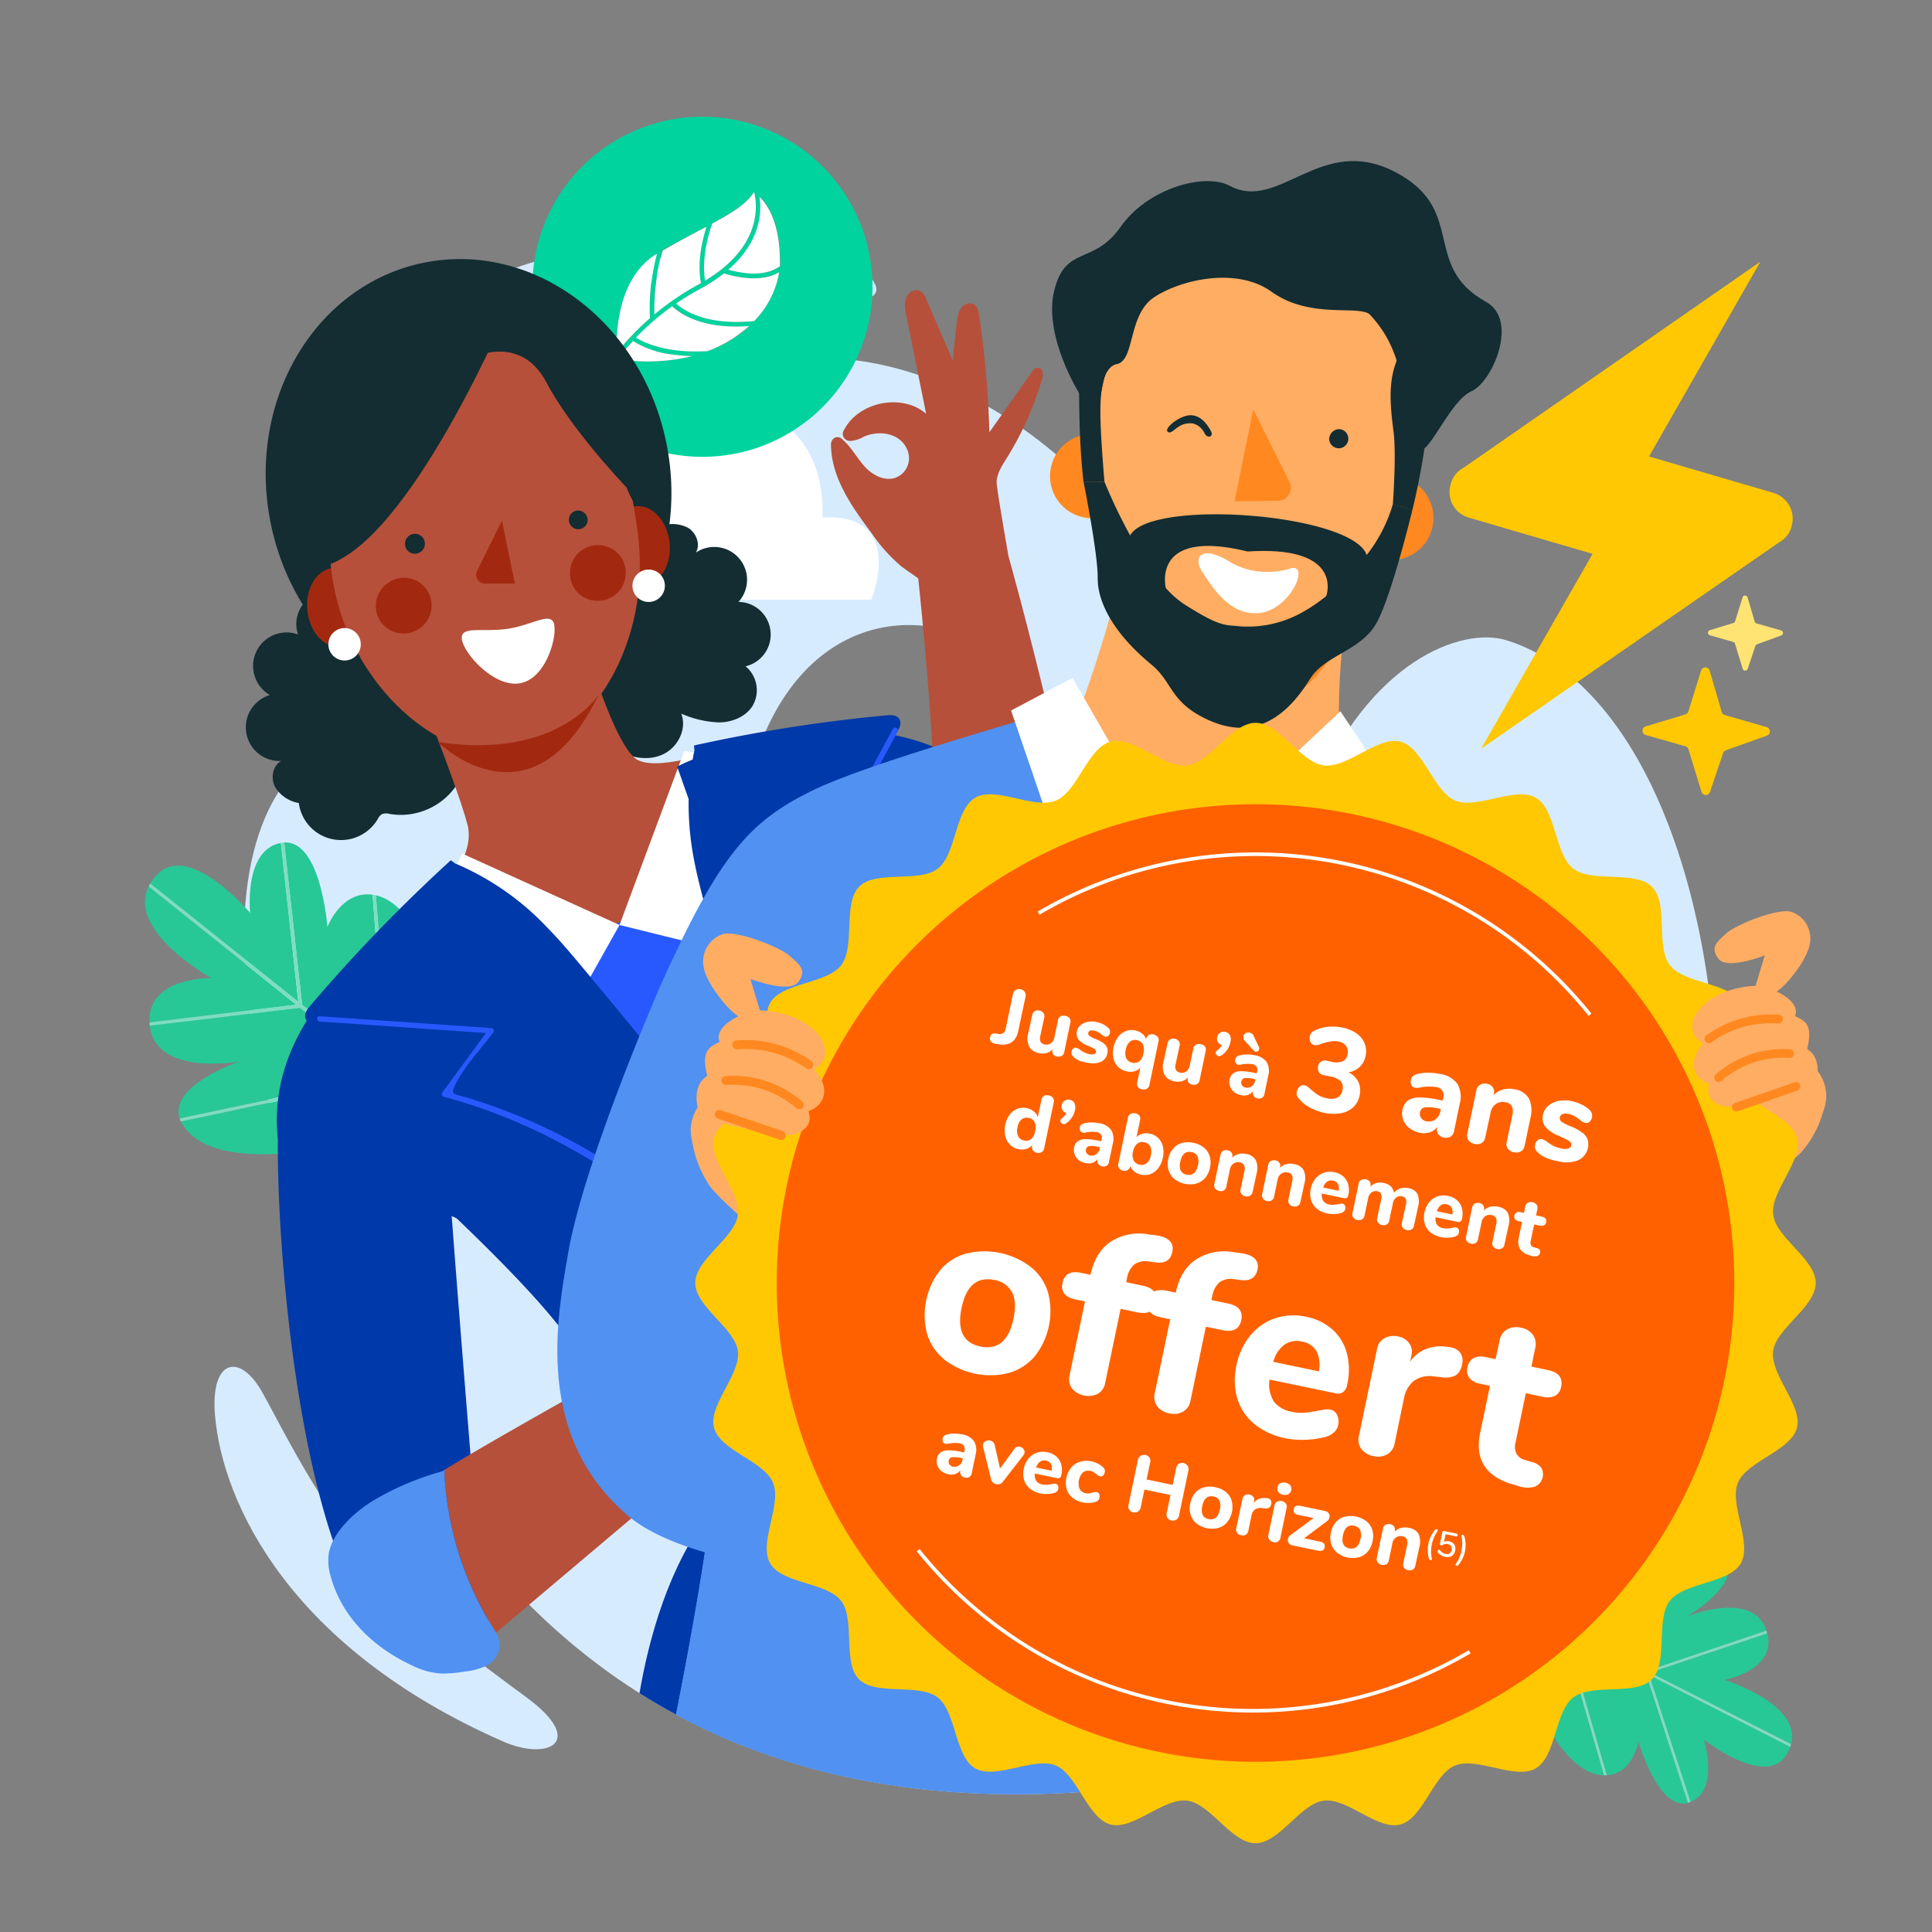 <?xml version="1.0" encoding="UTF-8"?>
<svg xmlns="http://www.w3.org/2000/svg" id="Calque_1" data-name="Calque 1" viewBox="0 0 480 480">
  <rect x="0" y="0" width="480" height="480" fill="#808080" stroke="none"/>
  <defs>
    <style>.cls-1{fill:#d7ebff;}.cls-2{fill:#0039a9;}.cls-3{fill:#5091f2;}.cls-4{fill:#fff;}.cls-5{fill:#00d39d;}.cls-6{fill:#ffc802;}.cls-7{fill:#27c896;}.cls-8{fill:#7ddebf;}.cls-9{fill:#132d32;}.cls-10{fill:#2859ff;}.cls-11{fill:#ff891f;}.cls-12{fill:#b6503a;}.cls-13{fill:#a2290f;}.cls-14{fill:#ffad63;}.cls-15{fill:#ff8920;}.cls-16{fill:none;}.cls-17{fill:#ffe473;}.cls-18{fill:#ff6100;}</style>
  </defs>
  <title>480x480-hotizon+-10-25</title>
  <path class="cls-1" d="M374.23,159.06c-10.71-3.33-34.13,4.61-48.37,39.53-11.28,27.68-33,69.9-75,72.64C192.46,275.05,164.22,240,126.49,201c-40.87-42.21-82.74-7-58.89,76S146,487.29,338.24,432.5c114-32.5,108.39-250.95,36-273.44"></path>
  <path class="cls-1" d="M124.89,432.62c-52.56-23.1-69.55-58.8-71.47-80.94-1.21-14,6.16-15.86,11.85-5.57,5.18,9.37,12.91,25.29,24.3,39.32,12.3,15.15,30.8,28.61,41.14,36.2,15.19,11.17,5.52,16-5.82,11"></path>
  <path class="cls-1" d="M99.21,85.43c-12.35,14-33.15,48.84-15.23,83.4,4.69,9,18.62,18.81,17,5-1.1-9.37,8-44.86,16.7-59.11s25.71-32,37.94-39.8c16.69-10.57,7.26-13.59-3.46-13.22S115.9,66.53,99.21,85.43"></path>
  <path class="cls-1" d="M201.38,65.79s12.12-3,16,4.78-25.82,3.93-16-4.78"></path>
  <path class="cls-1" d="M187.52,188.78c12.06-37.18,42.55-39.1,59.57-26.45C284.19,189.89,288,216.4,300,197.69s-14.37-81.1-66.45-102.52C177.35,72.07,123.82,115,147.89,189c9.51,29.24,28.17,35.08,39.63-.25"></path>
  <path class="cls-2" d="M158.88,420.67q4.43,2.81,9.13,5.34c3.1-15.65,6.5-34.33,8.65-50.51C166.16,388.87,161.19,407.15,158.88,420.67Z"></path>
  <path class="cls-3" d="M391,227.49c-6.55-12.17-38-25-59.69-40.26a102.91,102.91,0,0,0-5.45,11.36c-11.28,27.68-33,69.9-75,72.64-37.05,2.42-62-10.78-84.85-30.7-.59,1.29-1.19,2.61-1.81,4,0,0,16.5,77.38,14.37,112.1-.34,5.55-1,12-2,18.88-2.15,16.18-5.55,34.86-8.65,50.51,39.58,21.34,94.11,28.19,170.23,6.49a97,97,0,0,0,13.16-4.79c2.06-15,4.59-30.28,7.43-40.68,7.58-27.78,40.66-91.92,42.46-108.72S397.63,239.79,391,227.49Z"></path>
  <path class="cls-4" d="M141,149h75.46s8.87-21.56-12.14-20.44c0,0,2.2-27.41-23.67-26.28-14.14.61-18.13,13.22-18.13,13.22a24,24,0,0,0-20.11,1.86c-10.3,6-8.25,24.29-1.41,31.64"></path>
  <path class="cls-5" d="M177,29.07a42.25,42.25,0,1,0,39.7,44.66A42.27,42.27,0,0,0,177,29.07Zm-1.11,58.17c-10.5.59-16.11-2.31-17.77-3.37a66.65,66.65,0,0,1,9-7.79c1.05,1.07,4.29,3.78,11,4.73a38,38,0,0,0,8.09.22A31.71,31.71,0,0,1,175.85,87.24Zm11.56-7.48C175.12,81,169.54,76.83,168,75.4a64.58,64.58,0,0,1,6.06-3.73,41.5,41.5,0,0,0,5.79-3.79,25.27,25.27,0,0,0,4.42,1c2.82.41,6.41.41,9.31-1.28A22.61,22.61,0,0,1,187.41,79.76Zm6.41-14.83c0,.4,0,.81,0,1.21-4.06,3-10.49,1.55-12.83.87,8.13-7,8.34-14.45,7.8-18.12C190.68,50.76,193.85,55.29,193.82,64.93Zm-6.54-17.16a.26.26,0,0,1,.09,0c.74,2.94,2.1,13.35-12.19,21.9-.29-1.6-.85-6.66,1.77-14.23C181.83,52.87,185.38,50.68,187.28,47.77Zm-11.79,8.5c-2.49,7.86-1.63,12.86-1.36,14-.2.11-.38.23-.59.34a67.15,67.15,0,0,0-11,7.46,53,53,0,0,1,2-15.91C168.67,59.84,172.33,58,175.49,56.27Zm-12.3,6.79a52,52,0,0,0-1.71,16,66.13,66.13,0,0,0-8.27,8.63C153,83.1,153.36,69,163.19,63.06ZM153.48,89.2c1-1.35,2.3-2.87,3.79-4.48a23.61,23.61,0,0,0,9.88,3.37,39.82,39.82,0,0,0,4.82.38A46.52,46.52,0,0,1,153.48,89.2Z"></path>
  <path class="cls-4" d="M175.18,69.72c14.29-8.55,12.93-19,12.19-21.9a.26.26,0,0,0-.09,0c-1.9,2.91-5.45,5.1-10.33,7.72C174.33,63.06,174.89,68.12,175.18,69.72Z"></path>
  <path class="cls-4" d="M162.58,78.12a67.15,67.15,0,0,1,11-7.46c.21-.11.39-.23.59-.34-.27-1.19-1.13-6.19,1.36-14-3.16,1.68-6.82,3.57-10.88,5.94A53,53,0,0,0,162.58,78.12Z"></path>
  <path class="cls-4" d="M161.48,79.06a52,52,0,0,1,1.71-16c-9.83,6-10.16,20-10,24.63A66.13,66.13,0,0,1,161.48,79.06Z"></path>
  <path class="cls-4" d="M167.15,88.09a23.61,23.61,0,0,1-9.88-3.37c-1.49,1.61-2.75,3.13-3.79,4.48A46.52,46.52,0,0,0,172,88.47,39.82,39.82,0,0,1,167.15,88.09Z"></path>
  <path class="cls-4" d="M184.3,68.92a25.27,25.27,0,0,1-4.42-1,41.5,41.5,0,0,1-5.79,3.79A64.58,64.58,0,0,0,168,75.4c1.51,1.43,7.09,5.6,19.38,4.36a22.61,22.61,0,0,0,6.2-12.12C190.71,69.33,187.12,69.33,184.3,68.92Z"></path>
  <path class="cls-4" d="M180.94,67c2.34.68,8.77,2.15,12.83-.87,0-.4,0-.81,0-1.21,0-9.64-3.14-14.17-5.08-16C189.28,52.56,189.07,60,180.94,67Z"></path>
  <path class="cls-4" d="M178,80.81c-6.66-1-9.9-3.66-11-4.73a66.65,66.65,0,0,0-9,7.79c1.66,1.06,7.27,4,17.77,3.37A31.71,31.71,0,0,0,186.11,81,38,38,0,0,1,178,80.81Z"></path>
  <path class="cls-6" d="M360.45,120.18a6.41,6.41,0,0,1,3.22-4L437.37,65,409.7,113.41l31.08,9.09a6.7,6.7,0,0,1,4.31,8.33,6.35,6.35,0,0,1-3.21,4L368,186l27.67-48.4-30.9-9.05a6.56,6.56,0,0,1-4.35-8.2l0-.12"></path>
  <path class="cls-7" d="M379.08,400.62c-1.36,3.12-1.84,7.24-.44,12.74,4,15.78,11.78,27.14,19.36,27.69a3.69,3.69,0,0,0,.47,0l-10.36-35.84Z"></path>
  <path class="cls-7" d="M428.51,387a8.73,8.73,0,0,0-2.63-2.23c-11.13-6.49-36.49,6.78-36.49,6.78-2.07,1-7.36,3.14-10,8.49l9,4.59Z"></path>
  <path class="cls-7" d="M408.84,415.73,389,405.64l10.24,35.41c6.53-.42,7.8-8.43,7.8-8.43s5.14,18,12.76,15.15a3.66,3.66,0,0,1-.44.13Z"></path>
  <path class="cls-7" d="M409.15,415.1l29.72-10c0-.08,0-.14-.07-.22-3.49-9.89-19.67-3.29-19.67-3.29s13.37-7.78,9.78-14.08L389.22,405Z"></path>
  <path class="cls-7" d="M420,447.68l-.22.09c7.62-2.83,3.51-15.58,3.51-15.58s15.18,11.91,20.38,4a10.46,10.46,0,0,0,1.12-2.21l-35.06-17.79Z"></path>
  <path class="cls-7" d="M428.65,387.13l.21.32Z"></path>
  <path class="cls-7" d="M445,433.28c2.61-10-16.55-15.91-16.55-15.91s13-2.42,10.65-11.57L410,415.55Z"></path>
  <path class="cls-8" d="M410,415.55l29.05-9.75h0c-.06-.22-.13-.45-.2-.67h0l-29.72,10L389.22,405l39.69-17.45h0a.56.56,0,0,0-.05-.08l-.21-.32-.12-.19h0l-40.1,17.63-9-4.59h0c-.1.21-.2.42-.29.63h0l9,4.59,10.36,35.84v0c.25,0,.49,0,.72,0h0L389,405.64l19.88,10.09,10.48,32.17a3.66,3.66,0,0,0,.44-.13l.22-.09-10.27-31.51L444.77,434h0c.08-.23.15-.45.21-.68h0Z"></path>
  <path class="cls-7" d="M92.57,222.29c.27,0,.55.09.84.16C93.12,222.38,92.84,222.33,92.57,222.29Z"></path>
  <path class="cls-7" d="M75.07,249.67l20.87,16.7-3.38-44.08c-7.77-1.1-11.22,8-11.22,8s-1.63-22.37-11.27-20.91l.54,0Z"></path>
  <path class="cls-7" d="M44.83,278.4c-.06-.14-.12-.28-.17-.42C44.71,278.12,44.77,278.26,44.83,278.4Z"></path>
  <path class="cls-7" d="M36.94,220.25C31.43,231.33,52.48,243,52.48,243s-15.9-.35-15.33,11l36.48-4.36Z"></path>
  <path class="cls-7" d="M69.78,209.44l.29-.06c-9.64,1.47-7.92,17.44-7.92,17.44s-14.92-17.69-23-9.65a12.25,12.25,0,0,0-1.85,2.33l36.81,29.43Z"></path>
  <path class="cls-7" d="M44.94,278.65a10.45,10.45,0,0,0,2.55,3.25c11.48,10.35,44.49,1,44.49,1,2.68-.67,9.41-1.89,13.84-7.52l-9.5-7.6Z"></path>
  <path class="cls-7" d="M109.94,259.82c-.87-19.51-7.2-34.73-16-37.24l-.56-.13,3.43,44.63,9.48,7.58C108.67,271.34,110.24,266.62,109.94,259.82Z"></path>
  <path class="cls-7" d="M74.55,250.33l-37.32,4.45c0,.09,0,.18,0,.27,1.69,12.47,22.29,8.67,22.29,8.67S42,269.58,44.63,277.86l50.85-10.79Z"></path>
  <path class="cls-8" d="M93.41,222.45h0c-.29-.07-.57-.12-.84-.16h0l3.38,44.08-20.87-16.7-4.46-40.33-.54,0-.29.06,4.37,39.49L37.34,219.5h0c-.15.25-.29.5-.41.75h0l36.69,29.34L37.15,254h0c0,.27.05.55.08.83h0l37.32-4.45,20.93,16.74L44.63,277.86h0s0,.08,0,.11.11.28.17.42a2.77,2.77,0,0,0,.1.26h0l51.38-10.91,9.5,7.6h0c.17-.22.33-.45.5-.68h0l-9.48-7.58Z"></path>
  <path class="cls-9" d="M113.09,170.52a16.09,16.09,0,0,0-.07-14.45c-1.9-3.63-5.47-6.56-9.55-6.88s-8.41,2.49-9.08,6.53a26.35,26.35,0,0,0-7.06-6.87c-2.85-1.67-6.5-2.31-9.47-.86a7.94,7.94,0,0,0-3.8,9.64,8.33,8.33,0,0,0-7,15.05,8.37,8.37,0,0,0,2.83,16.38c-2.17,1.16-2.7,4.28-1.56,6.45a8.62,8.62,0,0,0,5.91,4,10.58,10.58,0,0,0,19.6,4,3.07,3.07,0,0,1,1-1.21,3,3,0,0,1,1.95-.08A16.72,16.72,0,0,0,116.13,188a3.68,3.68,0,0,1,.42-1.54,4.14,4.14,0,0,1,1.14-1,9.54,9.54,0,0,0,.13-15.55Z"></path>
  <path class="cls-9" d="M146.22,174.37a15.66,15.66,0,0,0,7.32,12c3.4,2.07,7.85,2.72,11.41.93s5.76-6.29,4.3-10a25.79,25.79,0,0,0,9.33,2.18c3.22,0,6.59-1.34,8.33-4a7.72,7.72,0,0,0-1.67-9.94,8.11,8.11,0,0,0-1.77-16,8.15,8.15,0,0,0-10.58-12.25c1.21-2.05.1-4.92-1.95-6.16a8.4,8.4,0,0,0-6.93-.35,10.3,10.3,0,0,0-18.36,6.48,3,3,0,0,1-.22,1.51,2.82,2.82,0,0,1-1.58,1,16.27,16.27,0,0,0-9,21.56,3.64,3.64,0,0,1,.43,1.49,3.93,3.93,0,0,1-.46,1.39,9.29,9.29,0,0,0,7.7,13Z"></path>
  <path class="cls-10" d="M281.89,344.43s3.39-10.7-8.8-38.33-46-75.38-46-75.38l9.09-37.8c-17.39-17.21-42.93-8.75-59.63-3.3l-66.71,38.29s-9.66,6.91-24,16.68-11.51,22.78-11.51,22.78,46.23,39.24,63.79,61.15a541,541,0,0,1,32.05,45.06l10.95-2.83C179.87,371.77,301,356.9,281.89,344.43Z"></path>
  <path class="cls-11" d="M145.34,160.7s-13.69,17.81-37.65,8.56c0,0,22.91,26.49,37.65-8.56"></path>
  <path class="cls-2" d="M116.11,220s-51.39,23.3-47.08,63l44.78,19.84Z"></path>
  <path class="cls-12" d="M145.21,159.09c2.71,9.81,8,25.36,12.47,29.21s20.39-1.86,20.39-1.86,7.12,30.3-27.08,43.91-49.59-1.78-49.59-1.78,17.69-12.49,14.74-23.73-18.42-49.29-18.42-49.29Z"></path>
  <ellipse class="cls-9" cx="116.41" cy="120.06" rx="50.15" ry="55.91" transform="translate(-21.63 25.67) rotate(-11.52)"></ellipse>
  <path class="cls-13" d="M160,145.42c4.07-.42,6.91-5.16,6.35-10.59s-4.31-9.48-8.38-9.06-6.92,5.16-6.35,10.59,4.31,9.48,8.38,9.06"></path>
  <path class="cls-13" d="M84.74,160.75c4.07-.42,6.92-5.16,6.36-10.59s-4.32-9.48-8.39-9.06-6.91,5.16-6.35,10.59,4.31,9.48,8.38,9.06"></path>
  <path class="cls-12" d="M158.65,134.31c2.89,27.89-13.93,51.68-32.33,53.14s-41.22-18.81-44.11-46.7,7.33-52,33.67-54.3c28.53-2.37,39.89,20,42.77,47.86"></path>
  <path class="cls-9" d="M103.2,137.56a2.47,2.47,0,1,0-2.56-2.22,2.4,2.4,0,0,0,2.56,2.22"></path>
  <path class="cls-9" d="M146,129.05a2.33,2.33,0,1,1-2.57-2.22,2.42,2.42,0,0,1,2.57,2.22"></path>
  <path class="cls-4" d="M137.72,155.36c.57,3.71-2.37,13.45-8.68,14.42s-13.73-7.29-14.28-10.89,5.15-1.72,11.45-2.68,10.94-4.57,11.51-.85"></path>
  <path class="cls-13" d="M141.62,141.91a6.82,6.82,0,0,0,6.46,7.36,6.93,6.93,0,0,0,7.37-6.45,6.83,6.83,0,0,0-6.46-7.37,6.93,6.93,0,0,0-7.37,6.46"></path>
  <path class="cls-13" d="M93.39,150a6.82,6.82,0,0,0,6.45,7.37,6.93,6.93,0,0,0,7.37-6.46,6.83,6.83,0,0,0-6.46-7.36A7.07,7.07,0,0,0,93.39,150"></path>
  <path class="cls-13" d="M124.7,129.35l-6.16,12.46a2.16,2.16,0,0,0,1.93,3.16l7.45,0Z"></path>
  <path class="cls-13" d="M148.74,172.56s-10.2,16.35-40,11.78c0,0,23.21,23.1,40-11.78"></path>
  <path class="cls-9" d="M118,88.63S105.48,86.83,103.63,99s-9.69,36.13-20.93,40.87-18-51.06,14.58-62.74,62.18,20.4,62.71,38.71-4.34,5.25-4.34,5.25S142,106.89,135.75,95,118,88.63,118,88.63Z"></path>
  <path class="cls-9" d="M127.47,73.85s-23.78,57.31-44.77,66-3.22-47-3.22-47Z"></path>
  <circle class="cls-4" cx="85.61" cy="160.07" r="4.03"></circle>
  <circle class="cls-4" cx="161.16" cy="145.53" r="4.03"></circle>
  <polygon class="cls-4" points="114.81 212.07 108.37 225.85 142.28 250.52 153.92 229.81 114.81 212.07"></polygon>
  <polygon class="cls-4" points="169.99 186.6 185.55 189.1 176.52 235.4 153.92 229.81 169.99 186.6"></polygon>
  <path class="cls-2" d="M112,213.73A402.29,402.29,0,0,0,77.1,249.85c-.74.87-1.52,1.93-1.25,3,.42,1.69,2.73,1.86,4.47,1.68a144.91,144.91,0,0,1,35.13.62,2.8,2.8,0,0,1,2,.88,2.87,2.87,0,0,1,.2,2.09l-1.33,8.15a4.8,4.8,0,0,0,.08,2.71,4.87,4.87,0,0,0,1.94,1.85c39.12,25.29,72.79,58,106.18,90.48-16.86-45.08-48.22-83-79-120-3.17-3.81-6.35-7.63-9.84-11.16a67.44,67.44,0,0,0-22.6-15.63"></path>
  <path class="cls-2" d="M121.94,225.14l-12.08,2.77s-9.66,6.91-24,16.68C73.26,253.22,74,264.36,74.3,266.85a3.8,3.8,0,0,0-.06.58l-5.15,13.14c-.84,29.06,6.5,123.53,34.77,131.33S118.17,377,118.17,377s-3.92-47.71-6-75.56c10,9.55,19.78,19.42,26,27.13,17.57,21.92,40,56.84,40,56.84s48.18-16.89,47.74-19.26C222.06,345.3,136.93,220.24,121.94,225.14Z"></path>
  <path class="cls-2" d="M284.67,343.41,260.19,208.19c-11-15.47-24.61-22.75-37.9-25.55,1-1.26,2-3,1-4.21-.72-.83-2-.8-3.08-.7a387.32,387.32,0,0,0-47.77,7.48l.09,1.28c-.18.74-.31,1.48-.45,2.22-2.46,1-3.84,1.74-3.84,1.74l2.85,8.09a73.16,73.16,0,0,0,1.21,14.39c.86,4.7,2.1,9.32,3.34,13.93,12,44.72,24.5,90.4,50.63,128.63,0-.19-.06-.39-.1-.58l3.65,10.34Z"></path>
  <path class="cls-10" d="M79.47,253.8,122,256.73l-.59-1-11.56,15.76a.68.68,0,0,0,.4,1c31.55,8.37,55.94,27.82,80,49,.65.57,1.6-.38,1-1-14-12.31-28.18-24.73-44.32-34.24a142.25,142.25,0,0,0-24.37-11.4q-3.36-1.2-6.78-2.22c-3.24-1-4.06-.48-2.43-3.6,2.31-4.44,6.28-8.57,9.25-12.61.32-.45-.13-1-.58-1l-42.57-2.94c-.87-.06-.86,1.29,0,1.35Z"></path>
  <path class="cls-10" d="M221.82,181.11l-20.25,37.56a.68.68,0,0,0,.59,1c4.94-.34,10.68-1.6,15.6-1.09,3.55.37,2.55,1,1.64,4.27-.5,1.81-1,3.63-1.39,5.45a141.43,141.43,0,0,0-3.62,27.17c-.68,19,2.31,37.82,5.27,56.49.14.85,1.43.49,1.3-.36-5-31.65-8.41-62.63,1.35-93.79a.68.68,0,0,0-.65-.85l-19.5,1.36.58,1L223,181.79c.41-.76-.75-1.45-1.17-.68Z"></path>
  <path class="cls-12" d="M237.58,301.38c-1.17-2.61-10.84,1.25-10.84,1.25-1.1.8-31.62,13.47-36.34,17-3.79,2.83-59.34,32.81-80.62,45.94l.79-.24-.15.89A80.52,80.52,0,0,0,122.22,404c.33.54.67,1.09,1,1.65l53.09-44.84s27.44-6.36,30.48-8.6a9.54,9.54,0,0,0,4.7-7.66s4.17-1.2,3.78-6.92c0,0,3.65-7.45,0-11.1l-4.17-4.19s24-14.73,24.25-15S238.75,304,237.58,301.38Z"></path>
  <path class="cls-3" d="M110.42,366.22l.15-.89-.79.24a69.4,69.4,0,0,0-17.5,7.52c-5.44,3.49-9.79,8.24-10.59,12.87a13.18,13.18,0,0,0,.49,5.75c2.57,9.37,9.76,17.22,20.22,22.08a18.71,18.71,0,0,0,7.38,2,32.62,32.62,0,0,0,5.67-.5,15.69,15.69,0,0,0,5.4-1.46,5.93,5.93,0,0,0,3.29-5.12,6.93,6.93,0,0,0-.94-3.07c-.31-.56-.65-1.11-1-1.65A80.52,80.52,0,0,1,110.42,366.22Z"></path>
  <path class="cls-12" d="M269.89,230.16c.58-19.8-19.25-92-19.34-91.95l-23.72-6.59s7.69,66,4.82,84.85.93,35.12,13.69,38.56S269.43,245.56,269.89,230.16Z"></path>
  <path class="cls-12" d="M234.39,154.12c-1.19-3.35-2.5-6.79-5-9.29-1.64-1.62-3.71-2.75-5.53-4.18a41,41,0,0,1-7.29-8.15c-4.9-6.58-10-13.67-10.12-22a1.93,1.93,0,0,1,1-1.78,1.62,1.62,0,0,1,1.84.46c2.24,1.89,3.59,4.6,5.56,6.76,2.2,2.4,5.85,4.18,8.8,2.14a5.23,5.23,0,0,0,1.76-6.34c-1.73-4.17-6.94-4.94-10.8-3.25a7.38,7.38,0,0,1-3.44,1.07,2,2,0,0,1-1.46-.74,1.77,1.77,0,0,1,.05-2.11c3.72-7,14.44-9,20.33-3.92l-4.92-24.37c-.36-1.74-.69-3.61.4-5.19A2.64,2.64,0,0,1,228,72.11c1.22.17,1.68,1.18,2.09,2.12q3.3,7.68,6.61,15.35c.31-3.11.63-6.21,1-9.32.16-1.54.35-3.17,1.62-4.27a2.4,2.4,0,0,1,2.24-.53c1.25.4,1.53,1.7,1.7,2.85a244.15,244.15,0,0,1,2.55,29.1l10.79-15.35a1.55,1.55,0,0,1,1.42-.67c1.22.14,1.19,1.72.87,2.81a78.65,78.65,0,0,1-8.72,19.54c-1.13,1.81-2.37,3.68-2.56,5.79-.16,1.68,4.09,24.54,4.26,26.95C252.13,150.27,239.69,169,234.39,154.12Z"></path>
  <path class="cls-3" d="M164.24,244.52c14.59-32.44,22.11-40.37,37-47.83s56.3-18.43,68.53-22.84c12.24-4.57,39-2.65,60.73,12.85s53.82,28.48,60.45,40.79,12.09,34,10.29,50.82S366.41,359.25,358.83,387s-29.49,4.16-29.49,4.16-10.86,11.75-67.36,5.39c-54.77-6.34-58.39-39.52-58.39-39.52s-27.09,34.12-25-.44C180.74,321.9,164.24,244.52,164.24,244.52Z"></path>
  <path class="cls-9" d="M268.34,98.07s-9.22-14.47-6.42-25.88S271.67,66,278.4,56.38s20.9-13.56,27.17-10.2c12.21,6.53,22.51-12.93,40.83-3.56S352.92,66,369.21,75c8.21,4.56,1.59,19.9-3.64,22.21s-10.38,15.42-12.79,14.52S268.34,98.07,268.34,98.07Z"></path>
  <path class="cls-14" d="M334.56,154.9c-3.62,15.52-1,44.33-1,44.33s-21.67,32.72-42.44,24.9-28.79-32.27-28.79-32.27,13.3-32.79,15.8-49.34Z"></path>
  <path class="cls-15" d="M336.29,133.35a10.47,10.47,0,1,1,14,4.73,10.48,10.48,0,0,1-14-4.73"></path>
  <path class="cls-15" d="M268,128.21a10.47,10.47,0,1,1,13.27-6.58A10.48,10.48,0,0,1,268,128.21"></path>
  <path class="cls-14" d="M346.7,124.21c6.55-34.86-.3-52.12-34.52-59.12s-40.89,32.54-39.73,49.84c1.16,15.83-2.81,50.26,31.71,55.89,29.69,5,38.17-23.54,42.54-46.61"></path>
  <path class="cls-9" d="M330.23,109a2.38,2.38,0,1,0,2.59-2.38,2.54,2.54,0,0,0-2.59,2.38"></path>
  <path class="cls-15" d="M311.37,101.72l9,18a3.26,3.26,0,0,1-2.89,4.71l-10.76.11Z"></path>
  <path class="cls-15" d="M333.42,159.19s-16.94,22.18-47.9.39c0,0,23.67,39.2,47.9-.39"></path>
  <path class="cls-9" d="M346.05,125.28a37.78,37.78,0,0,1-6.5,12.62c-3.49-10.31-53.75-14.12-58.77-4.87a135.64,135.64,0,0,1-6.38-13.34h-5.2s3.57,17.69,3.52,23.92,4.21,14,13.37,21.52c5.34,4.37,4.53,9.47,14.31,13.83,11.76,5.25,19.6-1.46,25.05-10.24,3.82-6.15,12.9-6.95,16.73-14.28s8.74-27.83,8.74-27.83ZM329.5,148.09a40.31,40.31,0,0,1-7.09,4.65,27.69,27.69,0,0,1-14.4,2.87c-3.66-.42-4.72.27-13.69-5.42a24,24,0,0,1-4.67-4.09h0c-.12-.51-3.43-14.89,20.32-9.08C334.18,135.45,329.5,148.09,329.5,148.09Z"></path>
  <path class="cls-9" d="M268.2,88.72c-.21,9.5-.14,21.39,1,31h5.2s-.69-8.07-.91-13.32-.52-15,4-15.94,2.69-12.18,9.19-16.56,20.5-7.68,29.2-1.44,19.25,3.85,23.37,5.12,9.42,7.43,7.5,12.73-1.25,11.29-.52,17-.18,18-.18,18l4.87,1.34a173.85,173.85,0,0,0,4.72-33.14A25.46,25.46,0,0,0,344.27,71c-20.34-13.49-43-10.58-58.11-6A25.4,25.4,0,0,0,268.2,88.72Z"></path>
  <path class="cls-9" d="M300.88,107.17c-.61-1.14-2.1-3.79-4.8-4s-6.9,3.16-6,4.06c.69.71,1.62-.52,2.69-1.18a5.07,5.07,0,0,1,3.75-.81,4.52,4.52,0,0,1,2.81,2.52c.84,1.35,2.18.61,1.57-.54"></path>
  <polygon class="cls-16" points="292.9 214.37 292.88 214.35 292.86 214.37 292.9 214.37"></polygon>
  <polygon class="cls-9" points="292.86 214.37 274.48 227.1 280.49 239.72 295.69 241.14 305.06 228.3 305.11 227.77 292.9 214.37 292.86 214.37"></polygon>
  <polygon class="cls-4" points="292.88 214.35 266.47 168.44 251.2 176.52 269.63 230.46 274.48 227.1 292.86 214.37 292.88 214.35"></polygon>
  <polygon class="cls-4" points="343.71 192.69 333.02 176.72 292.88 214.35 292.9 214.37 305.11 227.77 311.21 234.46 343.71 192.69"></polygon>
  <path class="cls-3" d="M164.24,244.52a95.25,95.25,0,0,1,19.11,7c9,4.62,17.92,15.1,17.92,15.1A343.49,343.49,0,0,0,187,306.52a253.28,253.28,0,0,0-6.59,34.88s100.22,12,122.51,23.44.07,22.47-19.4,26.27S179,396.37,155.84,376.42s-17.48-48.89-14.57-65.74C145.52,287.31,164.24,244.52,164.24,244.52Z"></path>
  <path class="cls-3" d="M358.69,281.53a97.22,97.22,0,0,1,23.63-4.14c13.26-.65,19,.76,19,.76s-.73,61.72-18.33,94.15S341.24,406,322.26,402.18c-19.15-3.64-41.6-13.51-76.24-34.22s-65.47-26.54-65.47-26.54.53-12.34,2.41-18c0,0,54.29.14,89.11,11.66s64,31.58,66.73,29.81C341.2,363.22,352.05,331.66,358.69,281.53Z"></path>
  <path class="cls-4" d="M320.39,141.32s-7.75,2.62-14.9-1.78-9.13-1-6.79,2.53,6.85,11.22,14.47,10.2,12.55-12.71,7.22-11"></path>
  <path class="cls-17" d="M430.64,154.79l-5.84,1.78a.66.66,0,0,0,0,1.26l5.81,1.65a.67.67,0,0,1,.44.44l1.92,6.25a.65.65,0,0,0,1.24,0l1.92-5.7a.64.64,0,0,1,.4-.4l6-2.19a.65.65,0,0,0,0-1.24l-6.13-1.76a.64.64,0,0,1-.45-.45l-1.77-6a.65.65,0,0,0-1.25,0l-1.87,6A.66.66,0,0,1,430.64,154.79Z"></path>
  <path class="cls-6" d="M418.77,177.47l-9.9,3a1.11,1.11,0,0,0,0,2.13l9.86,2.81a1.14,1.14,0,0,1,.76.75l3.25,10.6a1.11,1.11,0,0,0,2.11,0l3.26-9.67a1.1,1.1,0,0,1,.67-.68L439,182.76a1.11,1.11,0,0,0-.07-2.11l-10.41-3a1.12,1.12,0,0,1-.76-.76l-3-10.27a1.11,1.11,0,0,0-2.13,0l-3.16,10.13A1.12,1.12,0,0,1,418.77,177.47Z"></path>
  <path class="cls-14" d="M200.29,316.49c-.23-.91-21.17-17.36-24.25-22.27l0-.05a26.91,26.91,0,0,1-3.9-9.66c-.08-.49-.18-1-.29-1.47a10.36,10.36,0,0,1,3.61-10.25c10.89-8.76,16.17,9.57,16.17,9.57.7-.35,8.93,35.05,8.69,34.13"></path>
  <path class="cls-14" d="M422.19,304.58c.33-.86,22.27-14.41,25.76-18.8l0,0a26.18,26.18,0,0,0,4.8-8.88c.13-.46.28-.92.44-1.39a10,10,0,0,0-2.36-10.24c-9.54-9.63-16.61,7.45-16.61,7.45-.63-.42-12.4,32.75-12.07,31.9"></path>
  <path class="cls-6" d="M451.11,318.76c0,6-9.86,11.2-10.58,16.93-.78,5.91,7.4,13.48,5.9,19.11S434,363,431.78,368.39s3.62,14.92.73,20-14.1,4.68-17.66,9.36-.33,15.32-4.45,19.49-14.82.89-19.5,4.46-4.23,14.7-9.36,17.65-14.53-2.95-20-.72-7.91,13.09-13.59,14.65-13.2-6.69-19.1-5.91c-5.74.73-11,10.58-16.93,10.58s-11.2-9.85-16.93-10.58c-5.91-.78-13.48,7.41-19.11,5.91s-8.24-12.42-13.59-14.65-14.92,3.62-20,.72-4.68-14.09-9.36-17.65-15.31-.34-19.49-4.46-.89-14.81-4.46-19.49-14.7-4.23-17.65-9.36,3-14.53.72-20S179,360.48,177.42,354.8s6.63-13.2,5.91-19.11c-.73-5.73-10.59-11-10.59-16.93s9.86-11.19,10.59-16.93c.78-5.9-7.41-13.48-5.91-19.1s12.42-8.24,14.65-13.59-3.62-14.93-.72-20,14.09-4.67,17.65-9.35.34-15.32,4.46-19.5,14.81-.89,19.49-4.45,4.23-14.7,9.36-17.66,14.53,3,20,.73,7.91-13.09,13.59-14.65,13.2,6.68,19.11,5.9c5.73-.72,11-10.58,16.93-10.58s11.19,9.86,16.93,10.58c5.9.78,13.48-7.4,19.1-5.9s8.25,12.42,13.59,14.65,14.93-3.62,20-.73,4.68,14.1,9.36,17.66,15.32.33,19.5,4.45.89,14.82,4.45,19.5,14.7,4.23,17.66,9.35-3,14.54-.73,20,13.09,7.91,14.65,13.59-6.68,13.2-5.9,19.1C441.25,307.57,451.11,312.8,451.11,318.76Z"></path>
  <circle class="cls-18" cx="311.93" cy="318.76" r="118.95"></circle>
  <path class="cls-4" d="M234.58,337.73a13.2,13.2,0,0,1-4.25-6.33,18.16,18.16,0,0,1,3.31-15.89,13.08,13.08,0,0,1,6.42-4.07,19,19,0,0,1,16.06,3.35,13,13,0,0,1,4.25,6.29A18.14,18.14,0,0,1,257.06,337a13.29,13.29,0,0,1-6.42,4.11,18.78,18.78,0,0,1-16.06-3.35Zm17.22-10.14c.58-2.78.45-5-.38-6.57a5.92,5.92,0,0,0-4.35-3q-6.45-1.35-8.17,6.92t4.73,9.61Q250.08,335.85,251.8,327.59Z"></path>
  <path class="cls-4" d="M281.82,314.15a5.69,5.69,0,0,0-1.82,3.41l-.2,1,4.1.86c2.66.55,3.75,1.94,3.29,4.17s-2,3-4.67,2.45l-4.1-.86-3.82,18.29a3.91,3.91,0,0,1-1.9,2.85,5.39,5.39,0,0,1-6.33-1.32,3.91,3.91,0,0,1-.62-3.37l3.81-18.29-2.34-.49c-2.62-.55-3.7-1.91-3.24-4.1s2-3.07,4.62-2.52l2.34.48q1.19-5.62,5-8.2a13,13,0,0,1,9.31-1.85l1.55.2,1.07.16c2.69.56,3.83,1.88,3.39,4s-1.79,2.91-4.09,2.63l-1.55-.2A4.82,4.82,0,0,0,281.82,314.15Z"></path>
  <path class="cls-4" d="M303,318.57a5.76,5.76,0,0,0-1.81,3.42l-.21,1,4.11.86q4,.82,3.29,4.17c-.46,2.19-2,3-4.67,2.45l-4.11-.85-3.81,18.28a3.89,3.89,0,0,1-1.91,2.85,4.79,4.79,0,0,1-3.35.4,4.94,4.94,0,0,1-3-1.72,3.93,3.93,0,0,1-.61-3.37l3.81-18.29-2.34-.49q-3.93-.81-3.24-4.1t4.62-2.52l2.34.49q1.18-5.62,5-8.21a13,13,0,0,1,9.31-1.85l1.55.2,1.07.17q4,.84,3.39,3.94c-.42,2-1.79,2.91-4.09,2.64l-1.55-.2A4.81,4.81,0,0,0,303,318.57Z"></path>
  <path class="cls-4" d="M332.21,351.56a3.89,3.89,0,0,1,.24,2.56,3.22,3.22,0,0,1-1,1.72,4.84,4.84,0,0,1-1.94,1.1,21.61,21.61,0,0,1-5,.76,20.24,20.24,0,0,1-5-.34,17.75,17.75,0,0,1-7.8-3.52,13,13,0,0,1-4.28-6.3,16.31,16.31,0,0,1-.22-8.34,16.62,16.62,0,0,1,3.44-7.41,13.54,13.54,0,0,1,6.14-4.26,14.48,14.48,0,0,1,7.73-.38,13.72,13.72,0,0,1,6.53,3.17,12,12,0,0,1,3.57,5.88,16.44,16.44,0,0,1,.08,7.82,2.87,2.87,0,0,1-1,1.83,2.27,2.27,0,0,1-1.87.32l-16.41-3.42a8,8,0,0,0,1.06,5.45,7.12,7.12,0,0,0,4.54,2.56,10.49,10.49,0,0,0,3.14.23,31.43,31.43,0,0,0,3.22-.49c.59-.12,1.17-.22,1.71-.29a4.3,4.3,0,0,1,1.4,0A2.35,2.35,0,0,1,332.21,351.56Zm-13.08-17.49a7.81,7.81,0,0,0-2.79,4.28l11.32,2.36a7.85,7.85,0,0,0-.58-5,5,5,0,0,0-3.57-2.39A5.43,5.43,0,0,0,319.13,334.07Z"></path>
  <path class="cls-4" d="M362.78,336.07a3.53,3.53,0,0,1,.46,2.94,4,4,0,0,1-1.54,2.68,5.59,5.59,0,0,1-3.58.47l-1.8-.19a6.84,6.84,0,0,0-5.1,1.14,7.1,7.1,0,0,0-2.38,4.21l-2.33,11.2a3.86,3.86,0,0,1-1.91,2.84,4.79,4.79,0,0,1-3.35.41,5,5,0,0,1-3-1.73,3.93,3.93,0,0,1-.61-3.37l4.48-21.51a3.73,3.73,0,0,1,1.92-2.72,4.81,4.81,0,0,1,3.32-.4,4.37,4.37,0,0,1,2.72,1.63,3.67,3.67,0,0,1,.58,3.09l-.33,1.58a8.33,8.33,0,0,1,4-3.2,10.05,10.05,0,0,1,5-.55l.83.11A3.75,3.75,0,0,1,362.78,336.07Z"></path>
  <path class="cls-4" d="M382.91,364.64a3.33,3.33,0,0,1-1.53,4.7,6.44,6.44,0,0,1-4-.11l-1.62-.46q-10.1-3-8-12.86l2.42-11.61-2.35-.49a4.45,4.45,0,0,1-2.75-1.46,3.07,3.07,0,0,1-.49-2.64,3.17,3.17,0,0,1,1.51-2.28,4.5,4.5,0,0,1,3.11-.24l2.35.49,1-4.57a4,4,0,0,1,1.84-2.8,4.73,4.73,0,0,1,3.48-.44,4.57,4.57,0,0,1,3,1.79,4.07,4.07,0,0,1,.54,3.29l-.95,4.57,4.1.86c2.66.55,3.75,1.94,3.29,4.17a3.09,3.09,0,0,1-1.5,2.23,4.66,4.66,0,0,1-3.17.22l-4.1-.85-2.56,12.25a4,4,0,0,0,.27,2.84,3.5,3.5,0,0,0,2.19,1.52l1.61.46A4.26,4.26,0,0,1,382.91,364.64Z"></path>
  <path class="cls-4" d="M246.24,258.81a1.13,1.13,0,0,1-.26-1.07,1.18,1.18,0,0,1,.48-.82,1.45,1.45,0,0,1,1-.14l.64.1c1,.15,1.56-.31,1.79-1.4l1.78-8.52a1.46,1.46,0,0,1,.67-1,1.75,1.75,0,0,1,2.26.47,1.53,1.53,0,0,1,.19,1.2L253,256.09c-.54,2.63-2.15,3.76-4.81,3.38l-.65-.09A2.32,2.32,0,0,1,246.24,258.81Z"></path>
  <path class="cls-4" d="M265.73,253a1.33,1.33,0,0,1,.19,1.12l-1.52,7.3a1.25,1.25,0,0,1-.63.91,1.7,1.7,0,0,1-1.19.15,1.46,1.46,0,0,1-.94-.57,1.31,1.31,0,0,1-.18-1l0-.2a3.08,3.08,0,0,1-1.44.91,3.63,3.63,0,0,1-1.77.05,3.57,3.57,0,0,1-2.54-1.6,4.67,4.67,0,0,1-.26-3.29l1-4.6a1.38,1.38,0,0,1,.62-.95,1.67,1.67,0,0,1,1.19-.15,1.55,1.55,0,0,1,1,.61,1.37,1.37,0,0,1,.18,1.12l-1,4.66a2,2,0,0,0,.1,1.37,1.43,1.43,0,0,0,1,.65,1.9,1.9,0,0,0,1.55-.3,2.25,2.25,0,0,0,.87-1.46l.88-4.2a1.35,1.35,0,0,1,.61-1,1.54,1.54,0,0,1,1.18-.15A1.56,1.56,0,0,1,265.73,253Z"></path>
  <path class="cls-4" d="M268.05,263.48a4.83,4.83,0,0,1-1.44-1,1.3,1.3,0,0,1-.36-.58,1.41,1.41,0,0,1,0-.71,1.18,1.18,0,0,1,.41-.71.79.79,0,0,1,.7-.17,1.52,1.52,0,0,1,.5.19l.5.32a6.55,6.55,0,0,0,1,.64,5.34,5.34,0,0,0,1.3.43,2.24,2.24,0,0,0,1.13,0,.66.66,0,0,0,.51-.51.59.59,0,0,0-.07-.48,1.52,1.52,0,0,0-.56-.44c-.29-.16-.75-.37-1.39-.65a5.55,5.55,0,0,1-2.33-1.54,2.45,2.45,0,0,1-.39-2.06,2.65,2.65,0,0,1,.89-1.49,3.63,3.63,0,0,1,1.73-.82,5.66,5.66,0,0,1,2.24,0,6.71,6.71,0,0,1,1.63.57,5.63,5.63,0,0,1,1.32.92,1.27,1.27,0,0,1,.39,1.25,1.29,1.29,0,0,1-.43.74.79.79,0,0,1-.7.18,2.34,2.34,0,0,1-1-.58,5.77,5.77,0,0,0-.83-.58,3.32,3.32,0,0,0-.94-.33,1.82,1.82,0,0,0-1,0,.75.75,0,0,0-.49.56.69.69,0,0,0,.29.72,6.65,6.65,0,0,0,1.52.78,8.61,8.61,0,0,1,2,1.06,2.59,2.59,0,0,1,.9,1.15,2.74,2.74,0,0,1,0,1.49,2.66,2.66,0,0,1-1.63,2,5.32,5.32,0,0,1-3.29.19A10,10,0,0,1,268.05,263.48Z"></path>
  <path class="cls-4" d="M287.63,257.6a1.37,1.37,0,0,1,.2,1.11l-2.27,10.87a1.3,1.3,0,0,1-.63.91,1.68,1.68,0,0,1-1.21.14,1.56,1.56,0,0,1-1-.57,1.29,1.29,0,0,1-.2-1l.79-3.79a3.13,3.13,0,0,1-1.48.9,3.88,3.88,0,0,1-1.89,0,4.12,4.12,0,0,1-3.28-3.16,6.21,6.21,0,0,1,0-2.78,6.42,6.42,0,0,1,1.1-2.56,4.41,4.41,0,0,1,1.91-1.49,4.27,4.27,0,0,1,4.11.62,3.15,3.15,0,0,1,1,1.45l0-.16a1.41,1.41,0,0,1,.62-.94,1.75,1.75,0,0,1,2.17.45Zm-4.55,6.09a3.35,3.35,0,0,0,1-2,3.44,3.44,0,0,0-.13-2.2,2,2,0,0,0-1.47-1.06,2,2,0,0,0-1.79.41,3.4,3.4,0,0,0-1,2,3.23,3.23,0,0,0,.16,2.16,2.27,2.27,0,0,0,3.25.67Z"></path>
  <path class="cls-4" d="M299.36,260a1.33,1.33,0,0,1,.19,1.12l-1.52,7.3a1.28,1.28,0,0,1-.63.91,1.7,1.7,0,0,1-1.19.15,1.46,1.46,0,0,1-.94-.57,1.31,1.31,0,0,1-.18-1l0-.2a3.08,3.08,0,0,1-1.44.91,3.63,3.63,0,0,1-1.77.05,3.57,3.57,0,0,1-2.54-1.6,4.67,4.67,0,0,1-.26-3.29l1-4.6a1.38,1.38,0,0,1,.62-.95,1.67,1.67,0,0,1,1.19-.15,1.55,1.55,0,0,1,1,.61,1.37,1.37,0,0,1,.18,1.12l-1,4.66a2,2,0,0,0,.1,1.37,1.43,1.43,0,0,0,1,.65,1.9,1.9,0,0,0,1.55-.3,2.25,2.25,0,0,0,.87-1.46l.88-4.2a1.35,1.35,0,0,1,.61-.95,1.54,1.54,0,0,1,1.18-.15A1.56,1.56,0,0,1,299.36,260Z"></path>
  <path class="cls-4" d="M305.56,257.18a2.54,2.54,0,0,1,.13,1.74,5.11,5.11,0,0,1-2.25,3.32.82.82,0,0,1-.67.15.9.9,0,0,1-.55-.36.73.73,0,0,1-.15-.6.79.79,0,0,1,.33-.47,3.59,3.59,0,0,0,1.19-1.31,1.67,1.67,0,0,1-1-.73,1.59,1.59,0,0,1-.19-1.2,1.73,1.73,0,0,1,.72-1.13,1.58,1.58,0,0,1,1.27-.24A1.63,1.63,0,0,1,305.56,257.18Z"></path>
  <path class="cls-4" d="M314.71,263.89a4.44,4.44,0,0,1,.37,3.41l-.94,4.5a1.36,1.36,0,0,1-.59.95,1.51,1.51,0,0,1-1.13.15,1.4,1.4,0,0,1-.94-.61,1.34,1.34,0,0,1-.18-1.08l0-.14a2.5,2.5,0,0,1-1.24.95,3.2,3.2,0,0,1-1.72.07,4,4,0,0,1-1.72-.77,3.25,3.25,0,0,1-1-1.38,3,3,0,0,1-.14-1.69,2.53,2.53,0,0,1,.9-1.58,3.33,3.33,0,0,1,1.95-.53,16.06,16.06,0,0,1,3.39.42l.51.1.08-.35a1.75,1.75,0,0,0-.12-1.3,1.69,1.69,0,0,0-1.14-.63,8.11,8.11,0,0,0-2.6.08,1.72,1.72,0,0,1-.82.06.88.88,0,0,1-.63-.45,1.23,1.23,0,0,1-.09-.86,1.11,1.11,0,0,1,.31-.62,1.74,1.74,0,0,1,.68-.36,6.25,6.25,0,0,1,1.83-.24,9.08,9.08,0,0,1,2,.19A4.39,4.39,0,0,1,314.71,263.89Zm-3.71,6a2.27,2.27,0,0,0,.85-1.41l.07-.34-.34-.07a6.89,6.89,0,0,0-2.31-.22,1,1,0,0,0-.85.81,1.27,1.27,0,0,0,.18,1,1.37,1.37,0,0,0,.86.54A1.91,1.91,0,0,0,311,269.87Zm-2.07-12.41a1.16,1.16,0,0,1,.54-.77,1.24,1.24,0,0,1,1-.16,1.42,1.42,0,0,1,1.05.92l1.24,2.65a.91.91,0,0,1,.07.55.73.73,0,0,1-.33.5.74.74,0,0,1-.58.1.84.84,0,0,1-.48-.3l-2.06-2.28A1.36,1.36,0,0,1,308.93,257.46Z"></path>
  <path class="cls-4" d="M337.46,268.76a5.25,5.25,0,0,1,.33,3.4,5.46,5.46,0,0,1-1.58,2.93,6.14,6.14,0,0,1-3.09,1.49,10.69,10.69,0,0,1-4.19-.12,12.22,12.22,0,0,1-3.55-1.33,9.35,9.35,0,0,1-2.69-2.19,2,2,0,0,1-.49-.83,2.08,2.08,0,0,1,0-.93,2.11,2.11,0,0,1,.72-1.22,1.34,1.34,0,0,1,1.17-.32,2,2,0,0,1,.63.24,4.41,4.41,0,0,1,.66.52,21.38,21.38,0,0,0,2,1.59,6.24,6.24,0,0,0,2.13.84,4.24,4.24,0,0,0,2.76-.12,2.58,2.58,0,0,0,1.26-1.9,2.37,2.37,0,0,0-.44-2.18,4.81,4.81,0,0,0-2.61-1.19l-1.74-.36a1.51,1.51,0,0,1-1.09-.79,2,2,0,0,1-.18-1.35,1.9,1.9,0,0,1,.7-1.15,1.55,1.55,0,0,1,1.32-.28l1.23.26a4.76,4.76,0,0,0,2.8-.06,2.25,2.25,0,0,0,1.27-1.74,2.56,2.56,0,0,0-.34-2.08,2.93,2.93,0,0,0-1.92-1.12,5.56,5.56,0,0,0-2.11,0,17.64,17.64,0,0,0-2.41.66,4.18,4.18,0,0,1-.81.22,1.91,1.91,0,0,1-.67,0,1.37,1.37,0,0,1-.95-.77,2.22,2.22,0,0,1,.21-2.26,2.18,2.18,0,0,1,.78-.56,9.36,9.36,0,0,1,3.28-.94,11.39,11.39,0,0,1,3.64.17,9.46,9.46,0,0,1,3.54,1.46,5.62,5.62,0,0,1,2,2.47,5.14,5.14,0,0,1,.24,3.12,5,5,0,0,1-1.48,2.75,5,5,0,0,1-2.78,1.31A5.29,5.29,0,0,1,337.46,268.76Z"></path>
  <path class="cls-4" d="M362.1,269.29a6.58,6.58,0,0,1,.55,5L361.26,281a2.06,2.06,0,0,1-.87,1.4,2.27,2.27,0,0,1-1.68.22,2.08,2.08,0,0,1-1.39-.9,2,2,0,0,1-.27-1.6l.05-.21a3.55,3.55,0,0,1-1.83,1.4,4.73,4.73,0,0,1-2.55.12,6.16,6.16,0,0,1-2.54-1.15,4.72,4.72,0,0,1-1.54-2,4.34,4.34,0,0,1-.2-2.5,3.67,3.67,0,0,1,1.33-2.33,4.89,4.89,0,0,1,2.88-.78,22.79,22.79,0,0,1,5,.61l.76.16.11-.53a2.06,2.06,0,0,0-1.86-2.85,11.94,11.94,0,0,0-3.84.12,3,3,0,0,1-1.21.09,1.31,1.31,0,0,1-.94-.67,1.82,1.82,0,0,1-.13-1.28,1.68,1.68,0,0,1,.46-.91,2.46,2.46,0,0,1,1-.53,9.7,9.7,0,0,1,2.7-.36,14.14,14.14,0,0,1,3,.29A6.47,6.47,0,0,1,362.1,269.29Zm-5.49,8.84a3.28,3.28,0,0,0,1.26-2.09l.1-.5-.5-.11a10.34,10.34,0,0,0-3.42-.31,1.41,1.41,0,0,0-1.24,1.18,1.8,1.8,0,0,0,.26,1.46,2,2,0,0,0,1.26.8A2.8,2.8,0,0,0,356.61,278.13Z"></path>
  <path class="cls-4" d="M379.9,273a7.18,7.18,0,0,1,.31,4.85l-1.42,6.8a2,2,0,0,1-.92,1.4,2.32,2.32,0,0,1-1.75.22,2.28,2.28,0,0,1-1.5-.89,2,2,0,0,1-.27-1.66l1.37-6.6a3.44,3.44,0,0,0-.1-2.26,2.07,2.07,0,0,0-1.55-1,3,3,0,0,0-2.41.42,3.38,3.38,0,0,0-1.33,2.18L369,282.58a2.07,2.07,0,0,1-.9,1.41,2.33,2.33,0,0,1-1.74.22,2.43,2.43,0,0,1-1.52-.9,2,2,0,0,1-.28-1.66l2.25-10.81a1.93,1.93,0,0,1,.94-1.34,2.44,2.44,0,0,1,1.75-.22,2.17,2.17,0,0,1,1.38.86,1.9,1.9,0,0,1,.28,1.52l-.09.41a5.17,5.17,0,0,1,2.36-1.38,6.11,6.11,0,0,1,2.89-.05A4.89,4.89,0,0,1,379.9,273Z"></path>
  <path class="cls-4" d="M384.09,287.65a7.3,7.3,0,0,1-2.13-1.43,1.78,1.78,0,0,1-.53-.85,2.06,2.06,0,0,1,0-1.05,1.75,1.75,0,0,1,.62-1.05,1.21,1.21,0,0,1,1-.26,2.42,2.42,0,0,1,.74.29c.23.14.48.3.73.48a10.53,10.53,0,0,0,1.49.94,7.79,7.79,0,0,0,1.93.63,3.35,3.35,0,0,0,1.67,0,1,1,0,0,0,.76-.76.92.92,0,0,0-.11-.72,2.44,2.44,0,0,0-.83-.65c-.43-.23-1.11-.55-2.05-1a8.39,8.39,0,0,1-3.46-2.28,3.62,3.62,0,0,1-.56-3,4,4,0,0,1,1.3-2.22,5.61,5.61,0,0,1,2.58-1.2,8,8,0,0,1,3.3.06,10,10,0,0,1,2.41.84,8.12,8.12,0,0,1,2,1.36,2,2,0,0,1-.06,2.94,1.19,1.19,0,0,1-1,.27,3.48,3.48,0,0,1-1.51-.86,9,9,0,0,0-1.22-.86,5.12,5.12,0,0,0-1.39-.49,2.79,2.79,0,0,0-1.51,0,1.08,1.08,0,0,0-.73.82,1.06,1.06,0,0,0,.42,1.07,10.43,10.43,0,0,0,2.25,1.15,12.56,12.56,0,0,1,2.9,1.57,3.82,3.82,0,0,1,1.34,1.7,4.36,4.36,0,0,1-2.35,5.17,7.9,7.9,0,0,1-4.87.27A14.82,14.82,0,0,1,384.09,287.65Z"></path>
  <path class="cls-4" d="M261.59,272.75a1.29,1.29,0,0,1,.22,1.09l-2.39,11.47a1.4,1.4,0,0,1-.62.94,1.58,1.58,0,0,1-1.17.16,1.55,1.55,0,0,1-1-.62,1.4,1.4,0,0,1-.2-1.11l0-.16a3.1,3.1,0,0,1-1.49.93,4,4,0,0,1-1.91.05,4.13,4.13,0,0,1-2.11-1.12,4.44,4.44,0,0,1-1.16-2.13,6.41,6.41,0,0,1,0-2.79,6.08,6.08,0,0,1,1.1-2.54,4.2,4.2,0,0,1,1.89-1.45,4.32,4.32,0,0,1,2.38-.15,4,4,0,0,1,1.71.8,3.09,3.09,0,0,1,1,1.43l.92-4.4a1.21,1.21,0,0,1,.6-.87,1.5,1.5,0,0,1,1.12-.14A1.68,1.68,0,0,1,261.59,272.75ZM256.19,283a3.38,3.38,0,0,0,1-2,3.34,3.34,0,0,0-.13-2.19,2,2,0,0,0-1.48-1.06,2.06,2.06,0,0,0-1.78.37,3.26,3.26,0,0,0-1,1.92,3.43,3.43,0,0,0,.14,2.22,2,2,0,0,0,1.48,1.09A2,2,0,0,0,256.19,283Z"></path>
  <path class="cls-4" d="M266.94,274.06a2.56,2.56,0,0,1,.13,1.75,5.12,5.12,0,0,1-2.25,3.31.82.82,0,0,1-.67.15.93.93,0,0,1-.55-.35.72.72,0,0,1-.14-.61.73.73,0,0,1,.32-.47,3.59,3.59,0,0,0,1.19-1.31,1.66,1.66,0,0,1-1-.73,1.59,1.59,0,0,1-.19-1.2,1.71,1.71,0,0,1,.72-1.12,1.58,1.58,0,0,1,1.27-.25A1.63,1.63,0,0,1,266.94,274.06Z"></path>
  <path class="cls-4" d="M276.09,280.77a4.44,4.44,0,0,1,.37,3.41l-.94,4.5a1.36,1.36,0,0,1-.59.95,1.51,1.51,0,0,1-1.13.15,1.42,1.42,0,0,1-.94-.6,1.37,1.37,0,0,1-.18-1.09l0-.14a2.5,2.5,0,0,1-1.24.95,3.2,3.2,0,0,1-1.72.07,4,4,0,0,1-1.72-.77,3.25,3.25,0,0,1-1-1.38,3,3,0,0,1-.14-1.69,2.53,2.53,0,0,1,.9-1.58,3.43,3.43,0,0,1,1.95-.53,16.06,16.06,0,0,1,3.39.42l.51.1.08-.35a1.72,1.72,0,0,0-.12-1.29,1.66,1.66,0,0,0-1.14-.64,8.11,8.11,0,0,0-2.6.08,1.72,1.72,0,0,1-.82.06.88.88,0,0,1-.63-.45,1.23,1.23,0,0,1-.09-.86,1.14,1.14,0,0,1,.31-.62,1.74,1.74,0,0,1,.68-.36,6.6,6.6,0,0,1,1.83-.24,9.71,9.71,0,0,1,2,.19A4.39,4.39,0,0,1,276.09,280.77Zm-3.71,6a2.27,2.27,0,0,0,.85-1.41l.07-.34-.34-.07a6.56,6.56,0,0,0-2.31-.21,1,1,0,0,0-.84.8,1.19,1.19,0,0,0,.18,1,1.32,1.32,0,0,0,.85.54A1.87,1.87,0,0,0,272.38,286.75Z"></path>
  <path class="cls-4" d="M287.77,282.76a4.31,4.31,0,0,1,1.16,2.08,6.9,6.9,0,0,1-1.12,5.33,4.39,4.39,0,0,1-1.91,1.5,4.13,4.13,0,0,1-2.37.18,3.89,3.89,0,0,1-1.74-.81,3,3,0,0,1-1-1.45l0,.16a1.36,1.36,0,0,1-.61.94,1.48,1.48,0,0,1-1.15.17,1.57,1.57,0,0,1-1-.62,1.36,1.36,0,0,1-.19-1.11l2.39-11.47a1.28,1.28,0,0,1,.63-.9,1.68,1.68,0,0,1,1.21-.15,1.57,1.57,0,0,1,1,.58,1.29,1.29,0,0,1,.2,1l-.91,4.36a3.11,3.11,0,0,1,1.48-.89,4,4,0,0,1,1.89,0A4.19,4.19,0,0,1,287.77,282.76ZM284.92,289a3.4,3.4,0,0,0,1-2,3.17,3.17,0,0,0-.15-2.16,2.05,2.05,0,0,0-1.48-1.05,2,2,0,0,0-1.79.39,3.3,3.3,0,0,0-1,1.94,3.36,3.36,0,0,0,.15,2.2,2.24,2.24,0,0,0,3.27.66Z"></path>
  <path class="cls-4" d="M291.78,292.91a4.56,4.56,0,0,1-1.44-2.15,5.59,5.59,0,0,1-.08-2.83,5.64,5.64,0,0,1,1.2-2.56,4.44,4.44,0,0,1,2.18-1.39,6,6,0,0,1,2.86-.05,5.89,5.89,0,0,1,2.6,1.19,4.35,4.35,0,0,1,1.44,2.14,5.59,5.59,0,0,1,.08,2.83,5.68,5.68,0,0,1-1.2,2.57,4.58,4.58,0,0,1-2.18,1.39,6,6,0,0,1-2.86.06A5.9,5.9,0,0,1,291.78,292.91Zm5.85-3.44a3.29,3.29,0,0,0-.13-2.23,2,2,0,0,0-1.47-1q-2.19-.45-2.78,2.35c-.39,1.88.15,3,1.61,3.27S297.24,291.34,297.63,289.47Z"></path>
  <path class="cls-4" d="M312,288.24a5,5,0,0,1,.21,3.28l-1,4.6a1.38,1.38,0,0,1-.63.95,1.6,1.6,0,0,1-1.18.14,1.55,1.55,0,0,1-1-.6,1.41,1.41,0,0,1-.18-1.12l.93-4.46a2.38,2.38,0,0,0-.06-1.53,1.44,1.44,0,0,0-1-.7,2,2,0,0,0-1.63.29,2.28,2.28,0,0,0-.9,1.47l-.87,4.18a1.4,1.4,0,0,1-.62,1,1.56,1.56,0,0,1-1.17.14,1.62,1.62,0,0,1-1-.6,1.38,1.38,0,0,1-.19-1.12l1.52-7.31a1.31,1.31,0,0,1,.64-.91,1.67,1.67,0,0,1,1.18-.15,1.44,1.44,0,0,1,.93.58,1.27,1.27,0,0,1,.19,1l-.06.28a3.58,3.58,0,0,1,1.6-.94,4.26,4.26,0,0,1,1.95,0A3.31,3.31,0,0,1,312,288.24Z"></path>
  <path class="cls-4" d="M323.88,290.71a4.84,4.84,0,0,1,.21,3.28l-1,4.59a1.4,1.4,0,0,1-.62,1,1.6,1.6,0,0,1-1.18.14,1.54,1.54,0,0,1-1-.6,1.41,1.41,0,0,1-.18-1.12l.93-4.46A2.36,2.36,0,0,0,321,292a1.4,1.4,0,0,0-1.05-.7,2,2,0,0,0-1.62.29,2.2,2.2,0,0,0-.9,1.47l-.88,4.18a1.35,1.35,0,0,1-.61,1,1.52,1.52,0,0,1-1.17.15,1.59,1.59,0,0,1-1-.6,1.4,1.4,0,0,1-.19-1.13l1.52-7.3a1.31,1.31,0,0,1,.64-.91,1.66,1.66,0,0,1,1.18-.15,1.46,1.46,0,0,1,.93.58,1.27,1.27,0,0,1,.19,1l-.06.28a3.58,3.58,0,0,1,1.6-.94,4.26,4.26,0,0,1,1.95,0A3.27,3.27,0,0,1,323.88,290.71Z"></path>
  <path class="cls-4" d="M334.15,299.53a1.33,1.33,0,0,1,.07.87,1.05,1.05,0,0,1-.32.58,1.79,1.79,0,0,1-.66.38,7.68,7.68,0,0,1-1.7.26,7.52,7.52,0,0,1-1.7-.12,6,6,0,0,1-2.65-1.2,4.37,4.37,0,0,1-1.45-2.14,5.59,5.59,0,0,1-.08-2.83,5.76,5.76,0,0,1,1.17-2.52,4.64,4.64,0,0,1,2.09-1.44,4.82,4.82,0,0,1,2.62-.13,4.62,4.62,0,0,1,2.22,1.07,4.08,4.08,0,0,1,1.21,2,5.53,5.53,0,0,1,0,2.66,1,1,0,0,1-.34.62.82.82,0,0,1-.64.11l-5.58-1.17a2.75,2.75,0,0,0,.37,1.86,2.41,2.41,0,0,0,1.54.87,3.59,3.59,0,0,0,1.06.07,8.58,8.58,0,0,0,1.1-.16c.2,0,.39-.08.58-.1a1.52,1.52,0,0,1,.48,0A.78.78,0,0,1,334.15,299.53Zm-4.45-5.94a2.65,2.65,0,0,0-.94,1.45l3.84.8a2.6,2.6,0,0,0-.2-1.7,1.66,1.66,0,0,0-1.21-.81A1.82,1.82,0,0,0,329.7,293.59Z"></path>
  <path class="cls-4" d="M352.11,296.53a4.89,4.89,0,0,1,.2,3.34l-1,4.6a1.34,1.34,0,0,1-.64,1,1.64,1.64,0,0,1-1.15.14,1.69,1.69,0,0,1-1-.58,1.35,1.35,0,0,1-.22-1.15l1-4.64a2.19,2.19,0,0,0-.05-1.41,1.23,1.23,0,0,0-.93-.6,1.68,1.68,0,0,0-1.45.3,2.42,2.42,0,0,0-.83,1.51l-.88,4.18a1.32,1.32,0,0,1-.63,1,1.64,1.64,0,0,1-1.15.13,1.66,1.66,0,0,1-1-.58,1.28,1.28,0,0,1-.22-1.15l1-4.64a2.2,2.2,0,0,0-.05-1.41,1.33,1.33,0,0,0-.93-.6,1.74,1.74,0,0,0-1.45.3,2.45,2.45,0,0,0-.83,1.51l-.88,4.18a1.31,1.31,0,0,1-.64,1,1.69,1.69,0,0,1-1.14.14,1.73,1.73,0,0,1-1-.59,1.3,1.3,0,0,1-.21-1.14l1.52-7.31a1.23,1.23,0,0,1,.66-.92,1.69,1.69,0,0,1,1.16-.13,1.43,1.43,0,0,1,.92.55,1.26,1.26,0,0,1,.2,1.05l0,.2a3.26,3.26,0,0,1,1.48-.9,3.76,3.76,0,0,1,1.83,0,3.42,3.42,0,0,1,1.69.8,2.87,2.87,0,0,1,.84,1.62,3.44,3.44,0,0,1,1.58-1.06,3.92,3.92,0,0,1,2-.08A3.18,3.18,0,0,1,352.11,296.53Z"></path>
  <path class="cls-4" d="M362.38,305.42a1.29,1.29,0,0,1,.08.86,1.16,1.16,0,0,1-.33.59,1.63,1.63,0,0,1-.66.37,7.14,7.14,0,0,1-1.7.26,6.58,6.58,0,0,1-1.7-.12,6.15,6.15,0,0,1-2.65-1.19,4.48,4.48,0,0,1-1.45-2.14,6.2,6.2,0,0,1,1.09-5.35,4.64,4.64,0,0,1,2.09-1.45,5,5,0,0,1,2.63-.13A4.69,4.69,0,0,1,362,298.2a4.09,4.09,0,0,1,1.22,2,5.62,5.62,0,0,1,0,2.65,1,1,0,0,1-.35.62.77.77,0,0,1-.64.11l-5.57-1.16a2.72,2.72,0,0,0,.36,1.85,2.43,2.43,0,0,0,1.54.87,3.66,3.66,0,0,0,1.07.08,10.91,10.91,0,0,0,1.09-.17l.58-.09a1.28,1.28,0,0,1,.48,0A.82.82,0,0,1,362.38,305.42Zm-4.44-5.95a2.6,2.6,0,0,0-.95,1.46l3.84.8a2.71,2.71,0,0,0-.19-1.71,1.71,1.71,0,0,0-1.22-.81A1.83,1.83,0,0,0,357.94,299.47Z"></path>
  <path class="cls-4" d="M374.58,301.28a4.93,4.93,0,0,1,.21,3.27l-1,4.6a1.34,1.34,0,0,1-.63,1,1.55,1.55,0,0,1-1.18.15,1.58,1.58,0,0,1-1-.61,1.4,1.4,0,0,1-.18-1.12l.93-4.46a2.3,2.3,0,0,0-.07-1.53,1.42,1.42,0,0,0-1.05-.69,2,2,0,0,0-1.62.28,2.28,2.28,0,0,0-.9,1.48l-.87,4.18a1.38,1.38,0,0,1-.62,1,1.52,1.52,0,0,1-1.17.15,1.6,1.6,0,0,1-1-.61,1.37,1.37,0,0,1-.19-1.12l1.52-7.31a1.29,1.29,0,0,1,.64-.9,1.67,1.67,0,0,1,1.18-.15,1.46,1.46,0,0,1,.93.58,1.25,1.25,0,0,1,.19,1l-.06.28a3.47,3.47,0,0,1,1.6-.93,4,4,0,0,1,1.95,0A3.28,3.28,0,0,1,374.58,301.28Z"></path>
  <path class="cls-4" d="M382.49,310.46a1,1,0,0,1,.12.81,1,1,0,0,1-.64.78,2.15,2.15,0,0,1-1.37,0l-.54-.16c-2.29-.67-3.2-2.12-2.73-4.37l.82-3.94-.79-.17a1.54,1.54,0,0,1-.94-.49,1.09,1.09,0,0,1-.17-.9,1.06,1.06,0,0,1,.52-.77,1.52,1.52,0,0,1,1.06-.09l.79.17.32-1.55a1.37,1.37,0,0,1,.63-.95,1.82,1.82,0,0,1,2.2.46,1.39,1.39,0,0,1,.18,1.11l-.32,1.56,1.39.29c.9.19,1.28.66,1.12,1.41a1.07,1.07,0,0,1-.51.76,1.58,1.58,0,0,1-1.08.08l-1.39-.29-.87,4.16a1.35,1.35,0,0,0,.09,1,1.16,1.16,0,0,0,.75.52l.54.16A1.43,1.43,0,0,1,382.49,310.46Z"></path>
  <path class="cls-4" d="M242,358.08a4.44,4.44,0,0,1,.37,3.41l-.94,4.5a1.36,1.36,0,0,1-.59.95,1.51,1.51,0,0,1-1.13.15,1.4,1.4,0,0,1-.94-.61,1.34,1.34,0,0,1-.18-1.08l0-.14a2.5,2.5,0,0,1-1.24.95,3.2,3.2,0,0,1-1.72.07,4.1,4.1,0,0,1-1.72-.77,3.25,3.25,0,0,1-1-1.38,3,3,0,0,1-.14-1.69,2.53,2.53,0,0,1,.9-1.58,3.43,3.43,0,0,1,1.95-.53,15.42,15.42,0,0,1,3.39.42l.51.1.08-.35a1.75,1.75,0,0,0-.12-1.3,1.69,1.69,0,0,0-1.14-.63,8.11,8.11,0,0,0-2.6.08,1.86,1.86,0,0,1-.82.06.88.88,0,0,1-.63-.45,1.24,1.24,0,0,1-.09-.86,1.06,1.06,0,0,1,.32-.62,1.63,1.63,0,0,1,.67-.36,6.25,6.25,0,0,1,1.83-.24,9.08,9.08,0,0,1,2,.19A4.39,4.39,0,0,1,242,358.08Zm-3.71,6a2.27,2.27,0,0,0,.85-1.41l.07-.34-.34-.07a6.89,6.89,0,0,0-2.31-.22,1,1,0,0,0-.84.81,1.19,1.19,0,0,0,.18,1,1.32,1.32,0,0,0,.85.54A1.91,1.91,0,0,0,238.25,364.06Z"></path>
  <path class="cls-4" d="M252.61,359.49a1.2,1.2,0,0,1,.75-.06,1.53,1.53,0,0,1,.92.57,1.16,1.16,0,0,1,.25,1,1.33,1.33,0,0,1-.26.55l-5.12,6.6a1.45,1.45,0,0,1-.73.54,1.73,1.73,0,0,1-1.71-.36,1.47,1.47,0,0,1-.48-.79l-2-8.1a1.18,1.18,0,0,1,0-.56,1.15,1.15,0,0,1,.66-.82,1.69,1.69,0,0,1,1.12-.16,1.39,1.39,0,0,1,.71.37,1.42,1.42,0,0,1,.41.74l1.33,5.86L252,360A1.41,1.41,0,0,1,252.61,359.49Z"></path>
  <path class="cls-4" d="M262.84,369.09a1.33,1.33,0,0,1,.08.87,1.13,1.13,0,0,1-.33.58,1.64,1.64,0,0,1-.66.38,7.07,7.07,0,0,1-1.69.25,6.54,6.54,0,0,1-1.7-.11,6,6,0,0,1-2.65-1.2,4.39,4.39,0,0,1-1.46-2.14,5.59,5.59,0,0,1-.07-2.83,5.76,5.76,0,0,1,1.17-2.52,4.59,4.59,0,0,1,2.09-1.44,4.81,4.81,0,0,1,2.62-.13,4.62,4.62,0,0,1,2.22,1.07,4.15,4.15,0,0,1,1.21,2,5.66,5.66,0,0,1,0,2.66,1,1,0,0,1-.35.62.78.78,0,0,1-.63.11l-5.58-1.17a2.75,2.75,0,0,0,.36,1.86,2.43,2.43,0,0,0,1.54.87,3.65,3.65,0,0,0,1.07.07,8.45,8.45,0,0,0,1.09-.16l.59-.1a1.44,1.44,0,0,1,.47,0A.77.77,0,0,1,262.84,369.09Zm-4.44-5.94a2.63,2.63,0,0,0-.95,1.45l3.84.8a2.61,2.61,0,0,0-.19-1.7,1.68,1.68,0,0,0-1.21-.81A1.82,1.82,0,0,0,258.4,363.15Z"></path>
  <path class="cls-4" d="M266.39,372.05a4.34,4.34,0,0,1-1.38-2.11,5.84,5.84,0,0,1-.05-2.8,5.7,5.7,0,0,1,1.21-2.56,4.55,4.55,0,0,1,2.2-1.42,5.76,5.76,0,0,1,2.84-.08,6.64,6.64,0,0,1,1.56.56,5.48,5.48,0,0,1,1.31.92,1.25,1.25,0,0,1,.39,1.24,1.47,1.47,0,0,1-.42.8.76.76,0,0,1-.7.19,1.23,1.23,0,0,1-.47-.19c-.14-.09-.33-.22-.55-.39a6.78,6.78,0,0,0-.68-.5,2.48,2.48,0,0,0-2.57.08,4,4,0,0,0-.86,4.13,2.1,2.1,0,0,0,1.55,1.07,2.53,2.53,0,0,0,.76.05,7.24,7.24,0,0,0,.85-.19,6.12,6.12,0,0,1,.65-.14,1.2,1.2,0,0,1,.5,0,.76.76,0,0,1,.55.47,1.45,1.45,0,0,1,.08.91,1.23,1.23,0,0,1-.85,1,5.29,5.29,0,0,1-1.6.31,6.92,6.92,0,0,1-1.8-.15A5.56,5.56,0,0,1,266.39,372.05Z"></path>
  <path class="cls-4" d="M295.06,364.19a1.57,1.57,0,0,1,.19,1.2l-2.33,11.17a1.56,1.56,0,0,1-.66,1,1.69,1.69,0,0,1-2.22-.45,1.61,1.61,0,0,1-.17-1.22l.93-4.46-6.47-1.35-.93,4.46a1.64,1.64,0,0,1-.65,1,1.52,1.52,0,0,1-1.19.2,1.59,1.59,0,0,1-1-.65,1.57,1.57,0,0,1-.18-1.22l2.33-11.17a1.6,1.6,0,0,1,2.87-.57,1.62,1.62,0,0,1,.18,1.2l-.89,4.24,6.47,1.35.89-4.24a1.52,1.52,0,0,1,.64-1,1.5,1.5,0,0,1,1.19-.19A1.57,1.57,0,0,1,295.06,364.19Z"></path>
  <path class="cls-4" d="M297.23,378.47a4.56,4.56,0,0,1-1.44-2.15,5.59,5.59,0,0,1-.07-2.83,5.45,5.45,0,0,1,1.2-2.56,4.41,4.41,0,0,1,2.17-1.39,6,6,0,0,1,2.86-.05,5.89,5.89,0,0,1,2.6,1.19,4.44,4.44,0,0,1,1.45,2.14,6.16,6.16,0,0,1-1.13,5.39,4.48,4.48,0,0,1-2.18,1.4,6.37,6.37,0,0,1-5.46-1.14Zm5.85-3.44a3.36,3.36,0,0,0-.12-2.23,2,2,0,0,0-1.48-1q-2.19-.45-2.78,2.35c-.39,1.88.15,3,1.61,3.27S302.69,376.9,303.08,375Z"></path>
  <path class="cls-4" d="M315.67,372.67a1.19,1.19,0,0,1,.16,1,1.32,1.32,0,0,1-.52.91,1.88,1.88,0,0,1-1.22.17l-.61-.07a2.33,2.33,0,0,0-1.73.39,2.4,2.4,0,0,0-.81,1.43l-.79,3.8a1.35,1.35,0,0,1-.65,1,1.62,1.62,0,0,1-1.14.13,1.65,1.65,0,0,1-1-.58,1.34,1.34,0,0,1-.21-1.15l1.53-7.3a1.25,1.25,0,0,1,.65-.93,1.7,1.7,0,0,1,1.12-.14,1.53,1.53,0,0,1,.93.56,1.29,1.29,0,0,1,.2,1.05l-.12.54a2.82,2.82,0,0,1,1.36-1.09,3.48,3.48,0,0,1,1.69-.19l.29,0A1.26,1.26,0,0,1,315.67,372.67Z"></path>
  <path class="cls-4" d="M315.33,382.48a1.33,1.33,0,0,1-.2-1.14l1.51-7.27a1.33,1.33,0,0,1,.66-1,1.8,1.8,0,0,1,2.14.44,1.38,1.38,0,0,1,.21,1.15L318.13,382a1.31,1.31,0,0,1-.64,1,1.65,1.65,0,0,1-1.15.14A1.7,1.7,0,0,1,315.33,382.48Zm2.28-11.77a1.45,1.45,0,0,1-.23-1.2,1.43,1.43,0,0,1,.69-1,2.18,2.18,0,0,1,2.5.53,1.56,1.56,0,0,1-.45,2.19,2.17,2.17,0,0,1-2.51-.52Z"></path>
  <path class="cls-4" d="M329.11,384.44c-.16.74-.69,1-1.59.83l-6.45-1.34a1.39,1.39,0,0,1-.9-.58,1.27,1.27,0,0,1-.19-1,1.52,1.52,0,0,1,.63-.95l5.75-4.24-3.82-.8c-.9-.19-1.28-.65-1.12-1.4s.68-1,1.59-.85l6.21,1.3a1.35,1.35,0,0,1,.91.58,1.27,1.27,0,0,1,.17,1,1.45,1.45,0,0,1-.63.95L324,382.18l4,.84C328.89,383.21,329.26,383.68,329.11,384.44Z"></path>
  <path class="cls-4" d="M332.18,385.75a4.48,4.48,0,0,1-1.45-2.14,5.64,5.64,0,0,1-.07-2.84,5.45,5.45,0,0,1,1.2-2.56,4.31,4.31,0,0,1,2.18-1.38,6.48,6.48,0,0,1,5.45,1.13,4.48,4.48,0,0,1,1.45,2.14,5.6,5.6,0,0,1,.07,2.83,5.48,5.48,0,0,1-1.2,2.57,4.46,4.46,0,0,1-2.18,1.39,6.34,6.34,0,0,1-5.45-1.14Zm5.85-3.44a3.43,3.43,0,0,0-.13-2.23,2,2,0,0,0-1.48-1c-1.46-.31-2.38.48-2.77,2.35s.14,3,1.6,3.26S337.64,384.18,338,382.31Z"></path>
  <path class="cls-4" d="M352.43,381.08a4.85,4.85,0,0,1,.21,3.28l-1,4.6a1.38,1.38,0,0,1-.62,1,1.67,1.67,0,0,1-1.19.15,1.55,1.55,0,0,1-1-.61,1.33,1.33,0,0,1-.18-1.12l.93-4.46a2.43,2.43,0,0,0-.07-1.53,1.43,1.43,0,0,0-1.05-.7,2,2,0,0,0-1.63.29,2.28,2.28,0,0,0-.9,1.47l-.87,4.18a1.39,1.39,0,0,1-.61,1,1.64,1.64,0,0,1-1.18.15,1.6,1.6,0,0,1-1-.61,1.37,1.37,0,0,1-.2-1.12l1.53-7.31a1.28,1.28,0,0,1,.63-.9,1.6,1.6,0,0,1,1.19-.15,1.45,1.45,0,0,1,.93.57,1.32,1.32,0,0,1,.19,1l-.06.28a3.42,3.42,0,0,1,1.6-.93,4.12,4.12,0,0,1,2,0A3.31,3.31,0,0,1,352.43,381.08Z"></path>
  <path class="cls-4" d="M354.88,383.5a7.63,7.63,0,0,1,1.67-3.41.58.58,0,0,1,.21-.15.46.46,0,0,1,.23,0,.34.34,0,0,1,.2.12.31.31,0,0,1,0,.22.59.59,0,0,1-.07.16,8.94,8.94,0,0,0-1.39,3.27,8.79,8.79,0,0,0,0,3.54.54.54,0,0,1,0,.18.27.27,0,0,1-.13.18.28.28,0,0,1-.22,0,.33.33,0,0,1-.2-.11.61.61,0,0,1-.15-.22A7.61,7.61,0,0,1,354.88,383.5Z"></path>
  <path class="cls-4" d="M361,383.39a1.77,1.77,0,0,1,.53.81,2.1,2.1,0,0,1,0,1.06,2,2,0,0,1-.48,1,1.71,1.71,0,0,1-.89.54,2.3,2.3,0,0,1-1.14,0,3.38,3.38,0,0,1-1-.4,2.6,2.6,0,0,1-.75-.68.46.46,0,0,1-.1-.38.42.42,0,0,1,.14-.24.25.25,0,0,1,.23-.06.34.34,0,0,1,.14.05l.13.12a2.91,2.91,0,0,0,.62.56,2.08,2.08,0,0,0,.72.3,1.35,1.35,0,0,0,1-.13,1.4,1.4,0,0,0,.37-1.8,1.27,1.27,0,0,0-.84-.52,1.61,1.61,0,0,0-.69,0,1.72,1.72,0,0,0-.63.27.47.47,0,0,1-.33.06.39.39,0,0,1-.23-.14.34.34,0,0,1-.05-.26l.59-2.82a.49.49,0,0,1,.17-.29.42.42,0,0,1,.34-.05l2.95.62a.48.48,0,0,1,.29.16.34.34,0,0,1,.06.28.33.33,0,0,1-.17.24.45.45,0,0,1-.33,0l-2.49-.52-.4,1.91a1.79,1.79,0,0,1,1.26-.15A2.15,2.15,0,0,1,361,383.39Z"></path>
  <path class="cls-4" d="M362.09,389a.37.37,0,0,1-.23,0,.34.34,0,0,1-.2-.12.27.27,0,0,1,0-.22.44.44,0,0,1,.06-.16,8.73,8.73,0,0,0,1.39-3.26,8.84,8.84,0,0,0,0-3.55.38.38,0,0,1,0-.18.23.23,0,0,1,.12-.18.28.28,0,0,1,.22,0,.43.43,0,0,1,.21.11.69.69,0,0,1,.14.22,7.77,7.77,0,0,1,.16,3.8,7.69,7.69,0,0,1-1.66,3.4A.62.62,0,0,1,362.09,389Z"></path>
  <path class="cls-4" d="M394.69,252.4a106.08,106.08,0,0,0-136.44-25.14l-.45-.78a107,107,0,0,1,137.59,25.35Z"></path>
  <path class="cls-4" d="M311.3,425.48a107.08,107.08,0,0,1-83.53-40.06l.7-.57A106.08,106.08,0,0,0,364.91,410l.45.78A106.64,106.64,0,0,1,311.3,425.48Z"></path>
  <path class="cls-14" d="M438.46,237.36s-9.34,3.7-11.51.83-.35-4.19,2-6.33,12.83-6.35,16.14-5.3a7,7,0,0,1,4.53,8.08c-.64,3.59-5.47,10-8.21,11.69,3.19,1.51,5.52,3.78,4.56,6.13,2.77,1.24,4.44,2.34,3,8.18,4.25,2.45,2.32,9.44,1.2,9.95s-18.78,5.59-22.47,4.11-3.57-3.74-3-5.38c-4.34-1.49-5.3-5.84-1.55-10.06-3-1.63-4.33-5.75.57-10s12.44-4.33,12.44-4.33Z"></path>
  <path class="cls-15" d="M424.27,259.15a1.09,1.09,0,0,0,.92-.17,25.11,25.11,0,0,1,16.6-4.69,1.09,1.09,0,0,0,1.16-1,1.06,1.06,0,0,0-1-1.16,27.33,27.33,0,0,0-18,5.09,1.08,1.08,0,0,0-.24,1.51,1.05,1.05,0,0,0,.59.41"></path>
  <path class="cls-15" d="M426.69,268.79a1.09,1.09,0,0,0,1-.23,23.27,23.27,0,0,1,16.8-5.72,1.08,1.08,0,1,0,.14-2.15,25.46,25.46,0,0,0-18.37,6.25,1.08,1.08,0,0,0-.1,1.52,1,1,0,0,0,.53.33"></path>
  <path class="cls-15" d="M431.09,276.11a1,1,0,0,0,.63,0l14.85-5.18a1.09,1.09,0,0,0,.66-1.38,1.07,1.07,0,0,0-1.37-.66L431,274.05a1.07,1.07,0,0,0-.66,1.37,1.09,1.09,0,0,0,.74.69"></path>
  <path class="cls-14" d="M186.44,243.21s9.67,3.74,11.89.76.32-4.32-2.15-6.51-13.3-6.46-16.71-5.35a7.22,7.22,0,0,0-4.61,8.39c.69,3.7,5.73,10.25,8.58,12-3.28,1.59-5.67,3.94-4.66,6.37-2.85,1.3-4.56,2.45-3.06,8.46-4.36,2.57-2.32,9.77-1.16,10.29s19.45,5.61,23.24,4.05,3.66-3.89,3-5.58c4.47-1.58,5.42-6.07,1.51-10.4,3.08-1.7,4.43-6-.66-10.3S188.78,251,188.78,251Z"></path>
  <path class="cls-15" d="M201.27,265.59a1.16,1.16,0,0,1-1-.17,26,26,0,0,0-17.18-4.71,1.11,1.11,0,0,1-.19-2.21,28.22,28.22,0,0,1,18.67,5.11,1.11,1.11,0,0,1,.26,1.55,1.13,1.13,0,0,1-.61.43"></path>
  <path class="cls-15" d="M198.85,275.56a1.09,1.09,0,0,1-1-.23,24,24,0,0,0-17.4-5.76,1.11,1.11,0,1,1-.16-2.22,26.24,26.24,0,0,1,19,6.3,1.1,1.1,0,0,1,.11,1.57,1,1,0,0,1-.54.34"></path>
  <path class="cls-15" d="M194.37,283.16a1.11,1.11,0,0,1-.65,0l-15.37-5.23a1.1,1.1,0,0,1-.7-1.41,1.13,1.13,0,0,1,1.42-.7L194.44,281a1.11,1.11,0,0,1,.69,1.41,1.1,1.1,0,0,1-.76.72"></path>
</svg>

